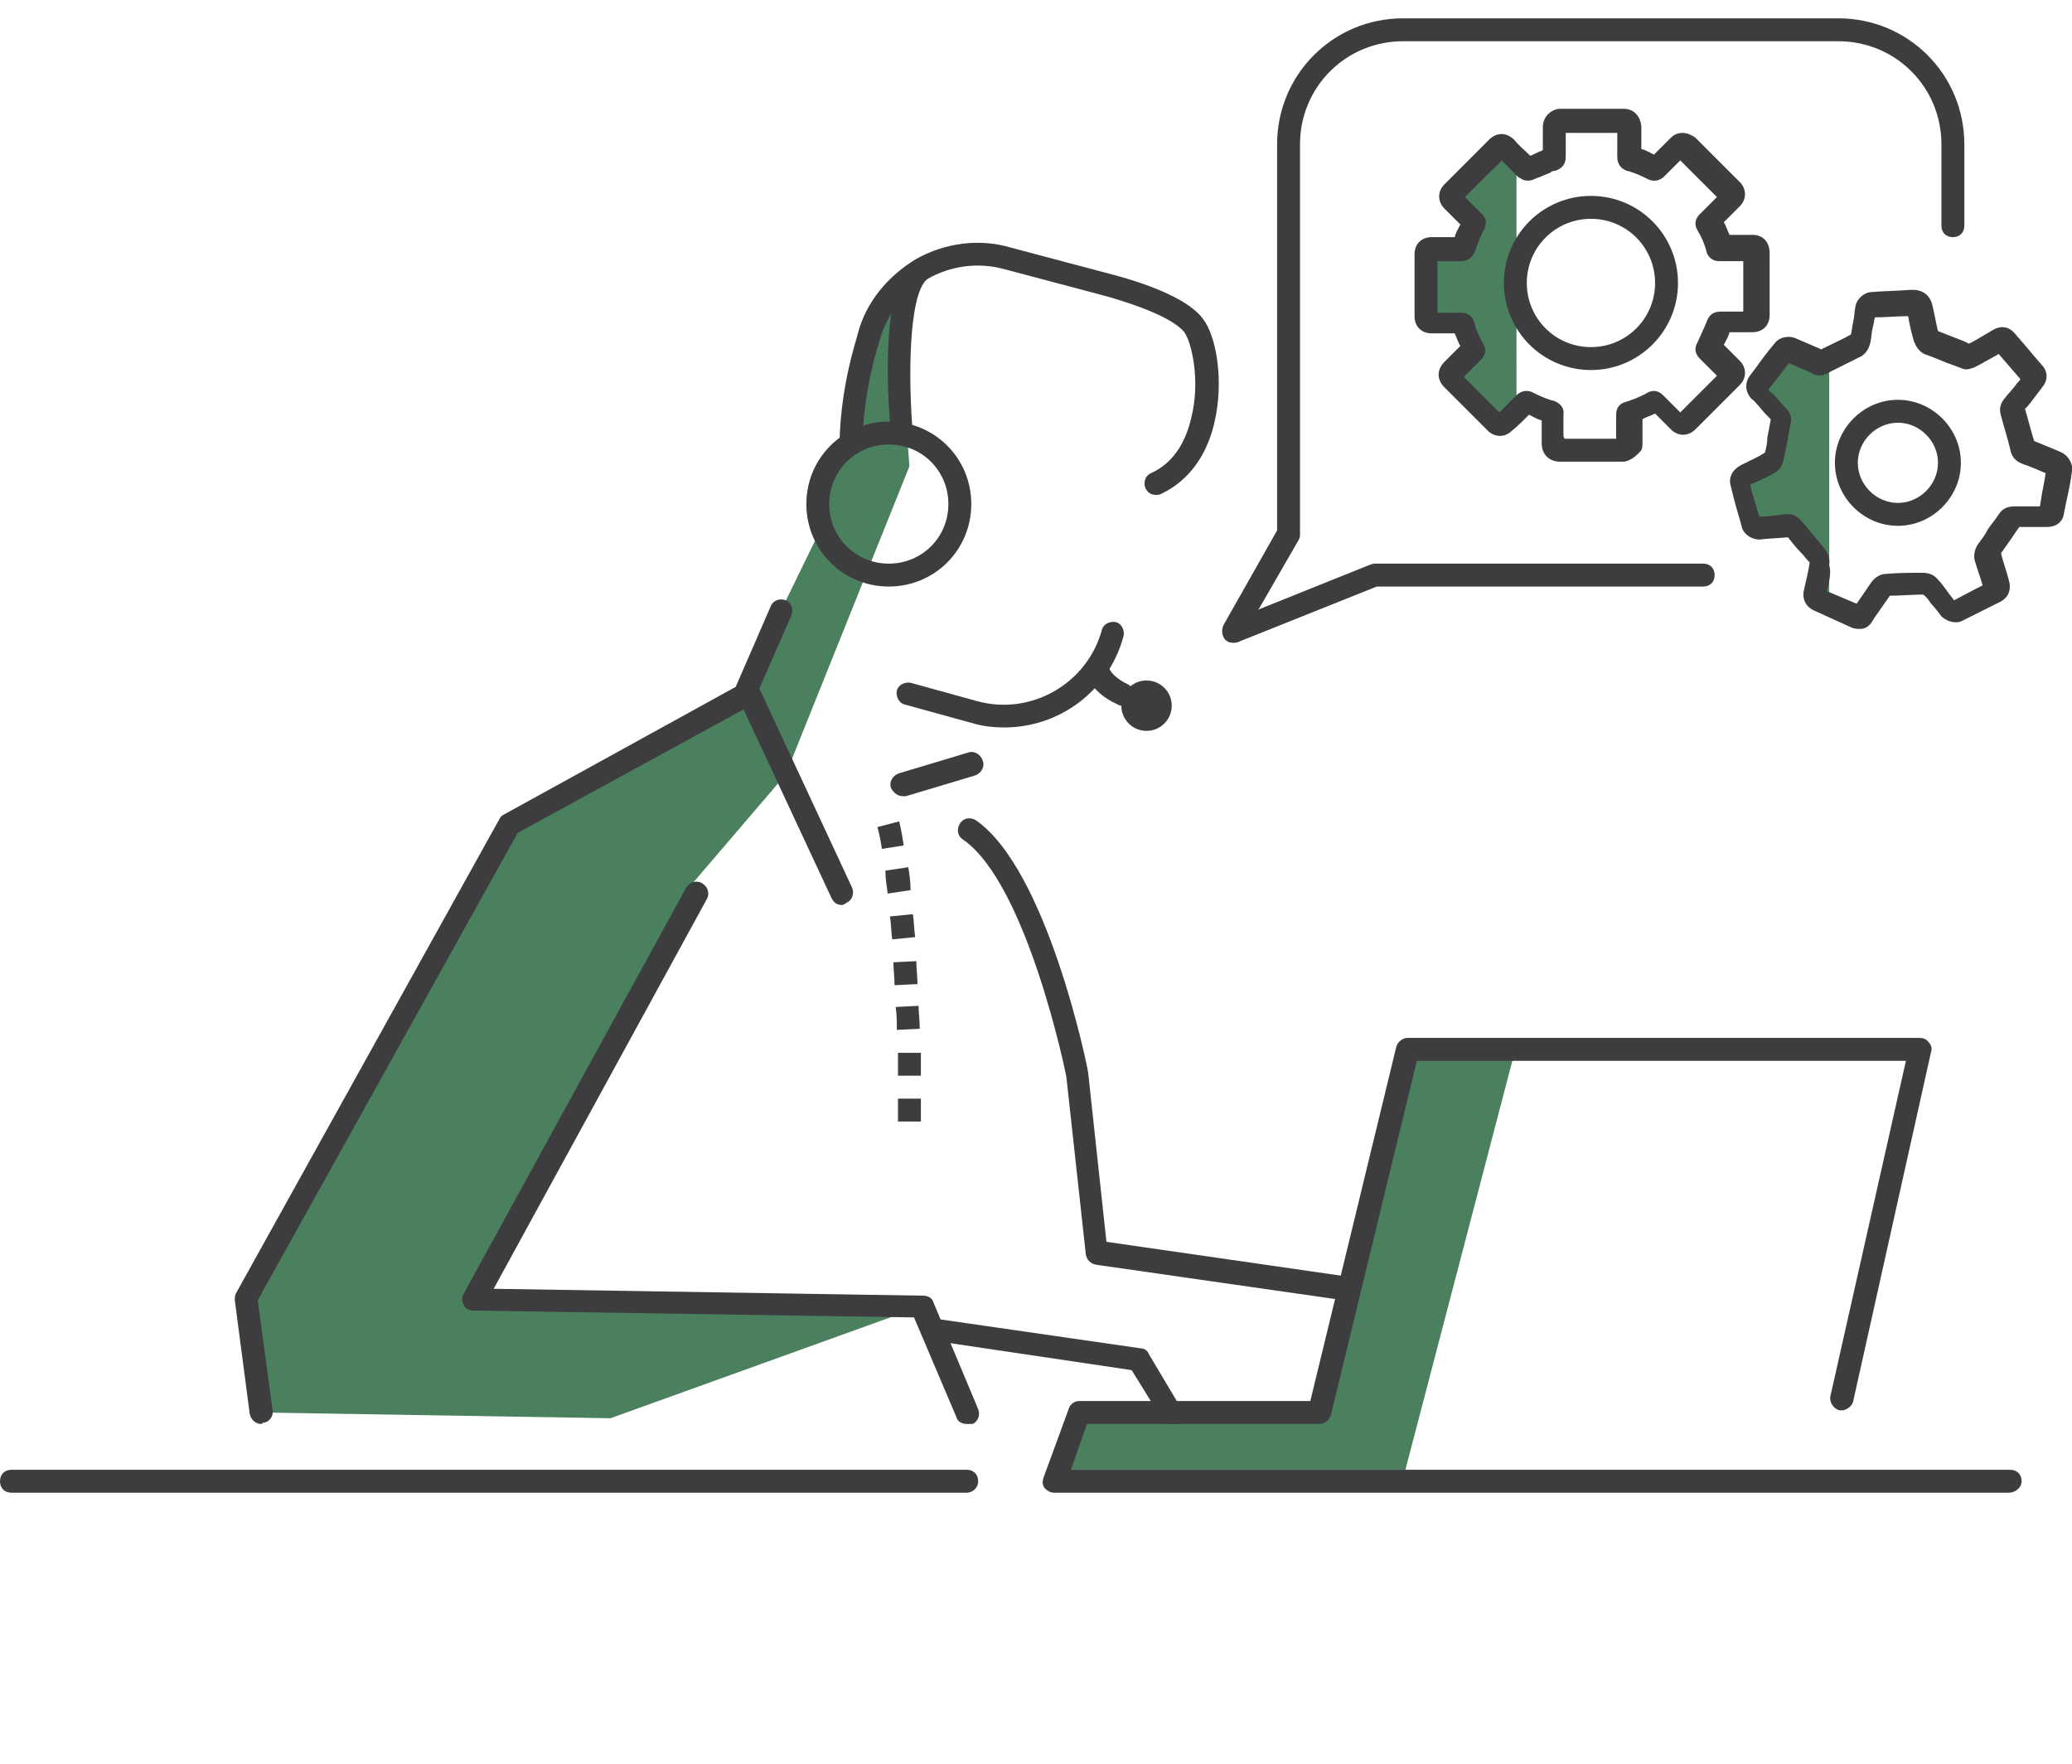 ﻿<!-- Generator: Adobe Illustrator 24.2.0, SVG Export Plug-In  -->
<svg version="1.1" xmlns="http://www.w3.org/2000/svg" xmlns:xlink="http://www.w3.org/1999/xlink" x="0px" y="0px" width="180.9px"
	 height="154px" viewBox="0 0 180.9 154" style="enable-background:new 0 0 180.9 154;" xml:space="preserve">
<style type="text/css">
	.st0 {
		fill: none;
	}

	.st1 {
		fill: #4A805E;
	}

	.st2 {
		fill: #3D3D3F;
	}
</style>
<defs>
</defs>
<g>
<rect x="1.8" class="st0" width="175" height="154" />

</g>
<g>
<g>
<g>
<polygon class="st1" points="53.3,123.8 80.5,114 41,112.5 59.7,78 68.6,67.6 79.4,40.7 78.6,30.3 80.3,23.6 75.7,29.5
				74.2,38.6 71.7,42.1 71.4,46.7 63.7,62.5 44.5,72 21.5,113.4 22.8,123.3 			" />

		</g>
<g>
<polygon class="st1" points="132.3,91.6 122.8,91.6 115.2,123.3 94.2,123.3 92.8,128.3 122.7,128.3 			" />

		</g>
<g>
<path class="st2" d="M84.4,130.3H1c-0.6,0-1-0.4-1-1s0.4-1,1-1h83.4c0.6,0,1,0.4,1,1S84.9,130.3,84.4,130.3z" />

		</g>
<g>
<path class="st2" d="M87.7,63.5c-1,0-1.9-0.1-2.9-0.4L79,61.5c-0.5-0.1-0.8-0.7-0.7-1.2c0.1-0.5,0.7-0.8,1.2-0.7l5.8,1.6
				c4.7,1.3,9.6-1.5,10.9-6.2c0.1-0.5,0.7-0.8,1.2-0.7c0.5,0.1,0.8,0.7,0.7,1.2C96.8,60.4,92.4,63.5,87.7,63.5z" />

		</g>
<g>
<path class="st2" d="M73.5,79c-0.4,0-0.7-0.2-0.9-0.6l-8.3-17.8c-0.1-0.3-0.1-0.6,0-0.8l3-6.9c0.2-0.5,0.8-0.7,1.3-0.5
				c0.5,0.2,0.7,0.8,0.5,1.3l-2.8,6.4l8.1,17.4c0.2,0.5,0,1.1-0.5,1.3C73.8,78.9,73.6,79,73.5,79z" />

		</g>
<g>
<path class="st2" d="M22.8,124.3c-0.5,0-0.9-0.4-1-0.9l-1.3-9.9c0-0.2,0-0.4,0.1-0.6l23-41.4c0.1-0.2,0.2-0.3,0.4-0.4l20.7-11.4
				c0.5-0.3,1.1-0.1,1.4,0.4c0.3,0.5,0.1,1.1-0.4,1.4L45.2,72.7l-22.7,40.8l1.3,9.6c0.1,0.5-0.3,1.1-0.9,1.1
				C22.9,124.3,22.9,124.3,22.8,124.3z" />

		</g>
<g>
<path class="st2" d="M84.4,124.3c-0.4,0-0.8-0.2-0.9-0.6l-3.7-8.7l-38.5-0.6c-0.4,0-0.7-0.2-0.8-0.5c-0.2-0.3-0.2-0.7,0-1
				l19.4-35.4c0.3-0.5,0.9-0.7,1.4-0.4c0.5,0.3,0.7,0.9,0.4,1.4l-18.6,34l37.5,0.6c0.4,0,0.8,0.2,0.9,0.6l3.9,9.3
				c0.2,0.5,0,1.1-0.5,1.3C84.6,124.3,84.5,124.3,84.4,124.3z" />

		</g>
<g>
<path class="st2" d="M175.4,130.3H92c-0.3,0-0.6-0.2-0.8-0.4c-0.2-0.3-0.2-0.6-0.1-0.9l2.2-6c0.1-0.4,0.5-0.7,0.9-0.7h20.2
				l7.5-30.9c0.1-0.4,0.5-0.8,1-0.8h44.7c0.3,0,0.6,0.1,0.8,0.4c0.2,0.2,0.3,0.5,0.2,0.8l-6.8,30.5c-0.1,0.5-0.7,0.9-1.2,0.8
				c-0.5-0.1-0.9-0.7-0.8-1.2l6.6-29.3h-42.7l-7.5,30.9c-0.1,0.4-0.5,0.8-1,0.8H94.9l-1.4,4h82c0.6,0,1,0.4,1,1
				S175.9,130.3,175.4,130.3z" />

		</g>
<g>
<path class="st2" d="M102.3,124.3c-0.3,0-0.7-0.2-0.9-0.5l-2.6-4.2L81.3,117c-0.5-0.1-0.9-0.6-0.8-1.1c0.1-0.5,0.6-0.9,1.1-0.8
				l18,2.6c0.3,0,0.6,0.2,0.7,0.5l2.8,4.7c0.3,0.5,0.1,1.1-0.3,1.4C102.7,124.3,102.5,124.3,102.3,124.3z" />

		</g>
<g>
<path class="st2" d="M78.8,69.5c-0.4,0-0.8-0.3-1-0.7c-0.2-0.5,0.1-1.1,0.7-1.3l6-1.8c0.5-0.2,1.1,0.1,1.3,0.7
				c0.2,0.5-0.1,1.1-0.7,1.3l-6,1.8C79,69.5,78.9,69.5,78.8,69.5z" />

		</g>
<g>
<path class="st2" d="M117.4,113.5c0,0-0.1,0-0.1,0l-21.6-3.1c-0.5-0.1-0.8-0.4-0.9-0.9l-1.7-15.5c0-0.1-3.4-16.8-9-20.7
				c-0.5-0.3-0.6-0.9-0.3-1.4c0.3-0.5,0.9-0.6,1.4-0.3c6.2,4.3,9.7,21.3,9.8,22l1.6,14.8l20.8,3c0.5,0.1,0.9,0.6,0.9,1.1
				C118.3,113.2,117.9,113.5,117.4,113.5z" />

		</g>
<g>
<path class="st2" d="M100.9,43.2c-0.4,0-0.7-0.2-0.9-0.6c-0.2-0.5,0-1.1,0.5-1.3c2.2-1,3.1-3.1,3.5-4.8c0.8-3.1,0.1-6.5-0.6-7.5
				c-1.1-1.4-5.1-2.7-7.4-3.3l-8.3-2.2c-4.7-1.3-9.6,1.5-10.9,6.2c0,0.1-1.4,4-1.5,8.9c0,0.5-0.5,1-1,1c0,0,0,0,0,0
				c-0.6,0-1-0.5-1-1c0.1-5.2,1.6-9.3,1.6-9.5c0.7-2.7,2.6-5,5.1-6.5c2.5-1.4,5.5-1.8,8.2-1l8.3,2.2c0.7,0.2,6.7,1.6,8.5,4
				c1.2,1.5,1.9,5.5,1,9.2c-0.7,2.9-2.3,5-4.6,6.1C101.2,43.2,101.1,43.2,100.9,43.2z" />

		</g>
<g>
<path class="st2" d="M98,61.6c-0.1,0-0.3,0-0.4-0.1c-2.7-1.2-2.8-3-2.8-3.2c0-0.6,0.4-1,1-1c0.5,0,1,0.4,1,0.9
				c0,0.1,0.2,0.8,1.6,1.5c0.5,0.2,0.7,0.8,0.5,1.3C98.7,61.4,98.4,61.6,98,61.6z" />

		</g>
<g>
<circle class="st2" cx="100.1" cy="61.6" r="2.2" />

		</g>
<g>
<path class="st2" d="M77.6,51.2c-4,0-7.2-3.2-7.2-7.2c0-4,3.2-7.2,7.2-7.2s7.2,3.2,7.2,7.2C84.8,48,81.6,51.2,77.6,51.2z
				 M77.6,38.8c-2.9,0-5.2,2.3-5.2,5.2s2.3,5.2,5.2,5.2s5.2-2.3,5.2-5.2S80.5,38.8,77.6,38.8z" />

		</g>
<g>
<path class="st2" d="M78.8,38.9c-0.5,0-0.9-0.4-1-0.9c-0.2-2.1-1.1-12.5,1.8-15.1c0.4-0.4,1-0.4,1.4,0.1c0.4,0.4,0.4,1-0.1,1.4
				c-1.6,1.5-1.6,8.8-1.2,13.5c0.1,0.5-0.3,1-0.9,1.1C78.9,38.9,78.9,38.9,78.8,38.9z" />

		</g>
<g>
<path class="st2" d="M78.4,97.9c0-0.7,0-1.3,0-2l2,0c0,0.7,0,1.3,0,2L78.4,97.9z M78.4,93.9c0-0.7,0-1.3,0-2l2,0c0,0.7,0,1.3,0,2
				L78.4,93.9z M78.3,89.9c0-0.7,0-1.3-0.1-2l2-0.1c0,0.6,0.1,1.3,0.1,2L78.3,89.9z M78.1,86c0-0.7-0.1-1.4-0.1-2l2-0.1
				c0,0.6,0.1,1.3,0.1,2L78.1,86z M77.9,82c-0.1-0.7-0.1-1.4-0.2-2l2-0.2c0.1,0.6,0.1,1.3,0.2,2L77.9,82z M77.5,78
				c-0.1-0.7-0.2-1.4-0.2-2l2-0.3c0.1,0.6,0.2,1.3,0.2,2L77.5,78z M77,74.1c-0.2-1.3-0.4-1.9-0.4-1.9l1.9-0.5c0,0,0.2,0.7,0.4,2.1
				L77,74.1z" />

		</g>
	</g>
<g>
<g>
<path class="st1" d="M159.7,31.5c-0.2,0.1-0.4,0.2-0.6,0.3c-0.8-0.4-1.7-0.8-2.7-1.2c-0.1-0.1-0.5,0-0.6,0.1c-0.8,1-1.5,2-2.3,3
				c-0.2,0.2-0.1,0.4,0.1,0.6c0.6,0.6,1.2,1.3,1.8,1.9c0.2,0.2,0.2,0.3,0.2,0.6c-0.2,1-0.4,2.1-0.6,3.1c0,0.2-0.2,0.4-0.3,0.5
				c-0.8,0.4-1.6,0.8-2.3,1.2c-0.3,0.1-0.4,0.3-0.3,0.6c0.3,1.2,0.6,2.4,1,3.6c0,0.1,0.3,0.3,0.5,0.3c0.9,0,1.7-0.1,2.6-0.2
				c0.3,0,0.4,0,0.6,0.3c0.7,0.8,1.4,1.6,2,2.4c0.1,0.1,0.2,0.4,0.2,0.6c-0.2,0.9-0.4,1.7-0.6,2.6c-0.1,0.3,0,0.5,0.3,0.6
				c0.3,0.1,0.6,0.3,1,0.4V31.5z" />

		</g>
<g>
<path class="st1" d="M132.3,13.8c-0.3-0.3-0.6-0.6-0.9-0.9c-0.2-0.2-0.5-0.2-0.8,0c-0.8,0.8-1.6,1.6-2.4,2.4
				c-0.5,0.5-0.9,0.9-1.4,1.4c-0.2,0.2-0.2,0.5,0,0.7c0.6,0.6,1.2,1.2,1.8,1.8c0.2,0.2,0.2,0.1,0,0.3c-0.3,0.6-0.6,1.3-0.8,2
				c0,0.1-0.1,0.1-0.2,0.1c-0.9,0-1.7,0-2.6,0c-0.4,0-0.5,0.2-0.5,0.5c0,1.8,0,3.6,0,5.4c0,0.4,0.2,0.5,0.5,0.5c0.9,0,1.7,0,2.6,0
				c0.1,0,0.1,0,0.2,0.1c0.2,0.7,0.5,1.5,0.9,2.1c0,0.1,0,0.1,0,0.2c-0.6,0.6-1.2,1.2-1.8,1.8c-0.2,0.2-0.2,0.5,0,0.8
				c0.7,0.6,1.3,1.3,1.9,1.9c0.6,0.6,1.3,1.3,1.9,1.9c0.2,0.2,0.5,0.2,0.7,0c0.3-0.3,0.6-0.6,1-1V13.8z" />

		</g>
<g>
<path class="st2" d="M141.7,40.3l-5.5,0c-0.9,0-1.6-0.6-1.6-1.6l0-0.6c0-0.5,0-0.9,0-1.4c-0.4-0.1-0.7-0.3-1.1-0.5
				c-0.5,0.5-1,1-1.5,1.4c-0.6,0.6-1.5,0.6-2.1,0l-2.3-2.3c-0.5-0.5-1-1-1.5-1.5c-0.3-0.3-0.5-0.7-0.5-1.1c0-0.4,0.2-0.8,0.5-1.1
				c0.4-0.4,0.8-0.8,1.2-1.2l0.2-0.2c-0.2-0.3-0.3-0.7-0.5-1.1l-2,0c-0.9,0-1.5-0.6-1.5-1.5l0-5.4c0-0.9,0.6-1.5,1.5-1.5
				c0.7,0,1.3,0,2,0c0.1-0.4,0.3-0.7,0.5-1.1l-1.4-1.4c-0.6-0.6-0.6-1.5,0-2.1l2.2-2.2c0.6-0.6,1.1-1.1,1.7-1.7
				c0.3-0.3,0.7-0.5,1.1-0.5c0.4,0,0.8,0.2,1.1,0.5c0.4,0.5,0.9,0.9,1.3,1.3l0.1,0.1c0.3-0.1,0.6-0.3,0.9-0.4c0.1,0,0.1-0.1,0.2-0.1
				l0-2c0-0.6,0.3-1.1,0.8-1.4c0.2-0.1,0.4-0.2,0.7-0.2c1.9,0,3.7,0,5.6,0c0.8,0,1.4,0.6,1.5,1.5c0,0.7,0,1.4,0,2
				c0.4,0.1,0.7,0.3,1.1,0.5c0.3-0.3,0.6-0.6,1-1l0.5-0.5c0.3-0.3,0.7-0.4,1-0.4c0,0,0,0,0,0c0.4,0,0.8,0.2,1.1,0.4l3.9,3.9
				c0.6,0.6,0.6,1.5,0,2.1l-1.4,1.4c0.2,0.3,0.3,0.7,0.5,1.1h1.1c0.3,0,0.6,0,0.9,0c0.9,0,1.5,0.6,1.5,1.6l0,5.4
				c0,0.9-0.6,1.5-1.5,1.5c0,0,0,0,0,0h-0.4c-0.5,0-1.1,0-1.6,0c-0.1,0.4-0.3,0.7-0.5,1.1c0.5,0.5,1,1,1.4,1.4
				c0.6,0.6,0.6,1.5,0,2.1l-3.9,3.9c-0.6,0.6-1.5,0.6-2.1,0c-0.5-0.5-1-1-1.4-1.4c-0.4,0.2-0.8,0.3-1.1,0.5c0,0.7,0,1.3,0,2
				c0,0.2,0,0.5-0.1,0.7C142.8,39.9,142.2,40.3,141.7,40.3z M136.6,38.3l4.5,0c0-0.7,0-1.4,0-2.1c0-0.7,0.4-1,0.8-1.1
				c0.6-0.2,1.2-0.4,1.9-0.8c0.5-0.3,1-0.2,1.4,0.2c0.5,0.5,1,1,1.5,1.5l3.2-3.2c-0.5-0.5-1-1-1.5-1.5c-0.4-0.4-0.5-0.9-0.2-1.4
				c0.3-0.7,0.6-1.3,0.8-1.8c0.2-0.6,0.6-0.9,1.2-0.9c0.7,0,1.4,0,2,0l0-0.1l0-4.3c-0.1,0-0.3,0-0.4,0h-1.7c-0.6,0-1-0.4-1.1-0.8
				c-0.2-0.8-0.5-1.4-0.8-1.9c-0.3-0.5-0.2-1,0.2-1.4l1.5-1.5l-3.2-3.2l-0.1,0.1c-0.4,0.4-0.9,0.9-1.3,1.3c-0.4,0.4-1,0.5-1.5,0.2
				c-0.6-0.3-1.3-0.6-1.8-0.7c-0.5-0.2-0.8-0.6-0.8-1.2c0-0.7,0-1.4,0-2.1c-1.5,0-3,0-4.5,0l0,2.1c0,0.6-0.3,1-0.9,1.2
				c-0.2,0-0.4,0.1-0.5,0.2c-0.3,0.1-0.7,0.3-1,0.4l-0.5,0.2c-0.3,0.1-0.7,0.1-1-0.1c0,0-0.1-0.1-0.2-0.1l-0.5-0.5
				c-0.3-0.3-0.7-0.7-1-1c-0.4,0.5-0.9,0.9-1.4,1.4l-1.8,1.8l1.4,1.4c0.5,0.4,0.5,0.9,0.3,1.4c-0.4,0.7-0.6,1.3-0.8,1.9
				c-0.2,0.5-0.6,0.9-1.2,0.9c-0.7,0-1.4,0-2.1,0l0,4.5l2.1,0c0,0,0,0,0,0c0.6,0,1,0.4,1.1,0.8c0.2,0.8,0.5,1.4,0.8,1.9
				c0.3,0.5,0.2,1-0.2,1.4l-0.6,0.6c-0.3,0.3-0.6,0.6-0.9,0.9c0.4,0.4,0.8,0.8,1.2,1.2l1.9,1.9c0.5-0.5,1-1,1.5-1.5
				c0.4-0.4,1-0.5,1.5-0.2c0.6,0.3,1.3,0.6,1.8,0.7c0.5,0.2,0.9,0.6,0.8,1.2c0,0.6,0,1.3,0,1.9L136.6,38.3z M142.5,36.9
				C142.5,36.9,142.5,36.9,142.5,36.9C142.5,36.9,142.5,36.9,142.5,36.9z M135.2,36.9C135.2,36.9,135.2,36.9,135.2,36.9
				C135.2,36.9,135.2,36.9,135.2,36.9z M133,36C133,36,133,36,133,36C133,36,133,36,133,36z M144.8,36C144.8,36,144.8,36,144.8,36
				C144.8,36,144.8,36,144.8,36z M133.9,35.9C133.9,35.9,133.9,35.9,133.9,35.9C133.9,35.9,133.9,35.9,133.9,35.9z M127.8,30.9
				C127.8,30.9,127.8,30.9,127.8,30.9C127.8,30.9,127.8,30.9,127.8,30.9z M127.9,29.9C127.9,29.9,127.9,29.9,127.9,29.9L127.9,29.9z
				 M152.7,27.2L152.7,27.2L152.7,27.2L152.7,27.2z M127.6,20.7C127.6,20.7,127.6,20.7,127.6,20.7C127.6,20.7,127.6,20.7,127.6,20.7
				z M149.8,20L149.8,20C149.8,20,149.8,20,149.8,20z" />

		</g>
<g>
<path class="st2" d="M162.4,54.9c-0.2,0-0.4,0-0.7-0.1l-3.3-1.5c-0.7-0.3-1.1-1-0.9-1.8c0.2-0.9,0.4-1.7,0.5-2.4
				c-0.3-0.3-0.5-0.6-0.8-0.9c-0.4-0.4-0.7-0.8-1.1-1.3c-1,0.1-1.8,0.1-2.5,0.2c-0.6,0-1.3-0.4-1.5-1c-0.2-0.8-0.5-1.7-0.7-2.5
				l-0.3-1.2c-0.1-0.3-0.2-1.2,0.9-1.8l0.2-0.1c0.6-0.3,1.3-0.6,1.9-1c0.1-0.4,0.2-0.8,0.2-1.3c0.1-0.5,0.2-1,0.3-1.6
				c-0.4-0.4-0.7-0.7-1-1.1c-0.2-0.2-0.4-0.5-0.7-0.7c-0.6-0.7-0.5-1.4-0.2-1.9l0.6-0.8c0.5-0.7,1.1-1.5,1.7-2.2
				c0.4-0.5,1.2-0.6,1.7-0.4c0.7,0.3,1.4,0.6,2.1,0.9l0.2,0.1l0.4-0.2c0.8-0.4,1.5-0.7,2.2-1.1c0.1-0.4,0.1-0.7,0.2-1.1
				c0.1-0.5,0.1-0.9,0.2-1.4c0.1-0.5,0.6-1.1,1.3-1.2c1.2-0.1,2.3-0.1,3.5-0.2l0.2,0c0.9,0,1.5,0.5,1.7,1.3c0.2,0.8,0.3,1.5,0.5,2.3
				c0.8,0.3,1.5,0.6,2.3,0.9l0.4,0.2l0.2-0.1c0.6-0.3,1.2-0.7,1.9-1.1c0.7-0.4,1.4-0.3,1.9,0.3c0.8,0.9,1.6,1.9,2.4,2.8
				c0.4,0.4,0.6,1.2,0,1.9c-0.2,0.3-0.4,0.5-0.6,0.8c-0.3,0.4-0.6,0.8-0.9,1.1c0.3,1,0.5,1.9,0.8,2.8c0.7,0.3,1.5,0.6,2.4,1
				c0.6,0.3,1,1,0.9,1.6c-0.1,0.9-0.3,1.8-0.5,2.7l-0.2,1c-0.1,0.8-0.7,1.2-1.5,1.2c0,0,0,0,0,0c-0.4,0-0.8,0-1.1,0
				c-0.4,0-0.9,0-1.3,0c-0.3,0.4-0.6,0.9-0.9,1.3c-0.2,0.3-0.5,0.7-0.7,1c0.2,0.8,0.5,1.6,0.7,2.4c0.2,0.7,0,1.4-0.7,1.8l-1,0.5
				c-0.8,0.4-1.6,0.8-2.4,1.2c-0.6,0.3-1.4,0-1.8-0.4c-0.3-0.4-0.6-0.8-0.9-1.1c-0.2-0.3-0.4-0.6-0.7-0.8c-0.9,0-1.9,0.1-2.9,0.1
				c-0.5,0.7-0.9,1.3-1.4,2C163.3,54.6,162.9,54.9,162.4,54.9z M159.5,51.6l2.6,1.1c0.4-0.6,0.9-1.3,1.3-1.9
				c0.3-0.4,0.8-0.7,1.2-0.7c1.1-0.1,2.2-0.1,3.3-0.1c0.5,0,1,0.2,1.3,0.6c0.3,0.3,0.5,0.6,0.8,1c0.2,0.3,0.4,0.5,0.6,0.8
				c0.6-0.3,1.3-0.7,1.9-1l0.6-0.3c-0.2-0.7-0.5-1.5-0.7-2.2c-0.1-0.4,0-1,0.3-1.4c0.3-0.4,0.6-0.8,0.8-1.2c0.3-0.5,0.7-0.9,1-1.4
				c0.3-0.5,0.8-0.7,1.4-0.7c0.5,0,1,0,1.4,0c0.3,0,0.5,0,0.8,0l0.1-0.6c0.1-0.8,0.3-1.5,0.4-2.3c-0.7-0.3-1.4-0.6-2-0.8
				c-0.8-0.3-1-0.8-1.1-1.3c-0.2-0.9-0.5-1.8-0.8-2.9c-0.1-0.4-0.2-0.9,0.3-1.5c0.3-0.4,0.7-0.8,1-1.2c0.1-0.2,0.3-0.3,0.4-0.5
				c-0.6-0.7-1.3-1.5-1.9-2.2c-0.5,0.3-1.1,0.6-1.6,0.9l-0.6,0.3c-0.3,0.1-0.6,0.2-0.9,0.1l-0.8-0.3c-0.9-0.3-1.7-0.7-2.6-1
				c-0.6-0.3-0.8-0.9-0.9-1.1c-0.2-0.7-0.4-1.5-0.5-2.2c-1,0-1.9,0.1-2.9,0.1c-0.1,0.3-0.1,0.6-0.2,0.9c-0.1,0.4-0.1,0.8-0.2,1.3
				c-0.1,0.4-0.3,0.9-0.8,1.2c-0.8,0.4-1.6,0.8-2.4,1.2l-0.8,0.4c-0.3,0.1-0.6,0.1-0.9,0l-0.6-0.3c-0.5-0.2-1.1-0.5-1.6-0.7
				c-0.5,0.6-0.9,1.2-1.4,1.8l-0.4,0.5c0.1,0.2,0.3,0.3,0.4,0.4c0.4,0.4,0.7,0.8,1.1,1.2c0.4,0.4,0.6,0.9,0.4,1.5
				c-0.1,0.6-0.2,1.1-0.3,1.7c-0.1,0.5-0.2,1-0.3,1.4c-0.1,0.5-0.4,0.9-0.8,1.1c-0.7,0.4-1.4,0.7-2.1,1l0.2,0.8
				c0.2,0.7,0.4,1.3,0.6,2c0.6,0,1.3-0.1,2.2-0.2c0.6-0.1,1.1,0.1,1.5,0.6c0.4,0.4,0.7,0.9,1.1,1.3c0.3,0.4,0.6,0.7,0.9,1.1
				c0.3,0.4,0.5,0.9,0.4,1.4C159.9,50,159.7,50.8,159.5,51.6z M170.3,52.6C170.3,52.6,170.3,52.6,170.3,52.6
				C170.3,52.6,170.3,52.6,170.3,52.6z M165.1,52C165.1,52,165.1,52,165.1,52C165.1,52,165.1,52,165.1,52z M173.6,50.8
				C173.6,50.9,173.6,50.9,173.6,50.8L173.6,50.8z M154.1,45.6C154.1,45.6,154.1,45.6,154.1,45.6C154.1,45.6,154.1,45.6,154.1,45.6z
				 M153.6,45.1C153.6,45.1,153.6,45.1,153.6,45.1C153.6,45.1,153.6,45.1,153.6,45.1z M153.1,41.9L153.1,41.9
				C153.1,41.9,153.1,41.9,153.1,41.9z M154.5,34.3L154.5,34.3C154.5,34.3,154.5,34.3,154.5,34.3z M156.7,31.3
				C156.7,31.3,156.7,31.3,156.7,31.3C156.7,31.3,156.7,31.3,156.7,31.3z" />

		</g>
<g>
<path class="st2" d="M138.9,32.3c-4.2,0-7.6-3.4-7.6-7.6c0-4.2,3.4-7.6,7.6-7.6s7.6,3.4,7.6,7.6
				C146.5,28.9,143.1,32.3,138.9,32.3z M138.9,19.1c-3.1,0-5.6,2.5-5.6,5.6s2.5,5.6,5.6,5.6s5.6-2.5,5.6-5.6S142,19.1,138.9,19.1z" />

		</g>
<g>
<path class="st2" d="M165.7,45.9c-3,0-5.5-2.5-5.5-5.5c0-3,2.5-5.5,5.5-5.5s5.5,2.5,5.5,5.5C171.2,43.4,168.7,45.9,165.7,45.9z
				 M165.7,36.9c-1.9,0-3.5,1.6-3.5,3.5s1.6,3.5,3.5,3.5s3.5-1.6,3.5-3.5S167.6,36.9,165.7,36.9z" />

		</g>
	</g>
<g>
<path class="st2" d="M107.7,56.1c-0.4,0-0.8-0.2-0.9-0.6c-0.2-0.5,0-1.1,0.6-1.3l12.2-4.9c0.1,0,0.2-0.1,0.4-0.1h28.7
			c0.6,0,1,0.4,1,1s-0.4,1-1,1h-28.5l-12,4.8C108,56.1,107.8,56.1,107.7,56.1z" />

	</g>
<g>
<path class="st2" d="M107.7,56.1c-0.2,0-0.3,0-0.5-0.1c-0.5-0.3-0.6-0.9-0.4-1.4l4.7-8.3V12.6c0-6.1,4.9-11,11-11h38
			c6.1,0,11,4.9,11,11v7.1c0,0.6-0.4,1-1,1s-1-0.4-1-1v-7.1c0-5-4-9-9-9h-38c-5,0-9,4-9,9v34c0,0.2,0,0.3-0.1,0.5l-4.9,8.5
			C108.4,55.9,108.1,56.1,107.7,56.1z" />

	</g>
</g>
</svg>
